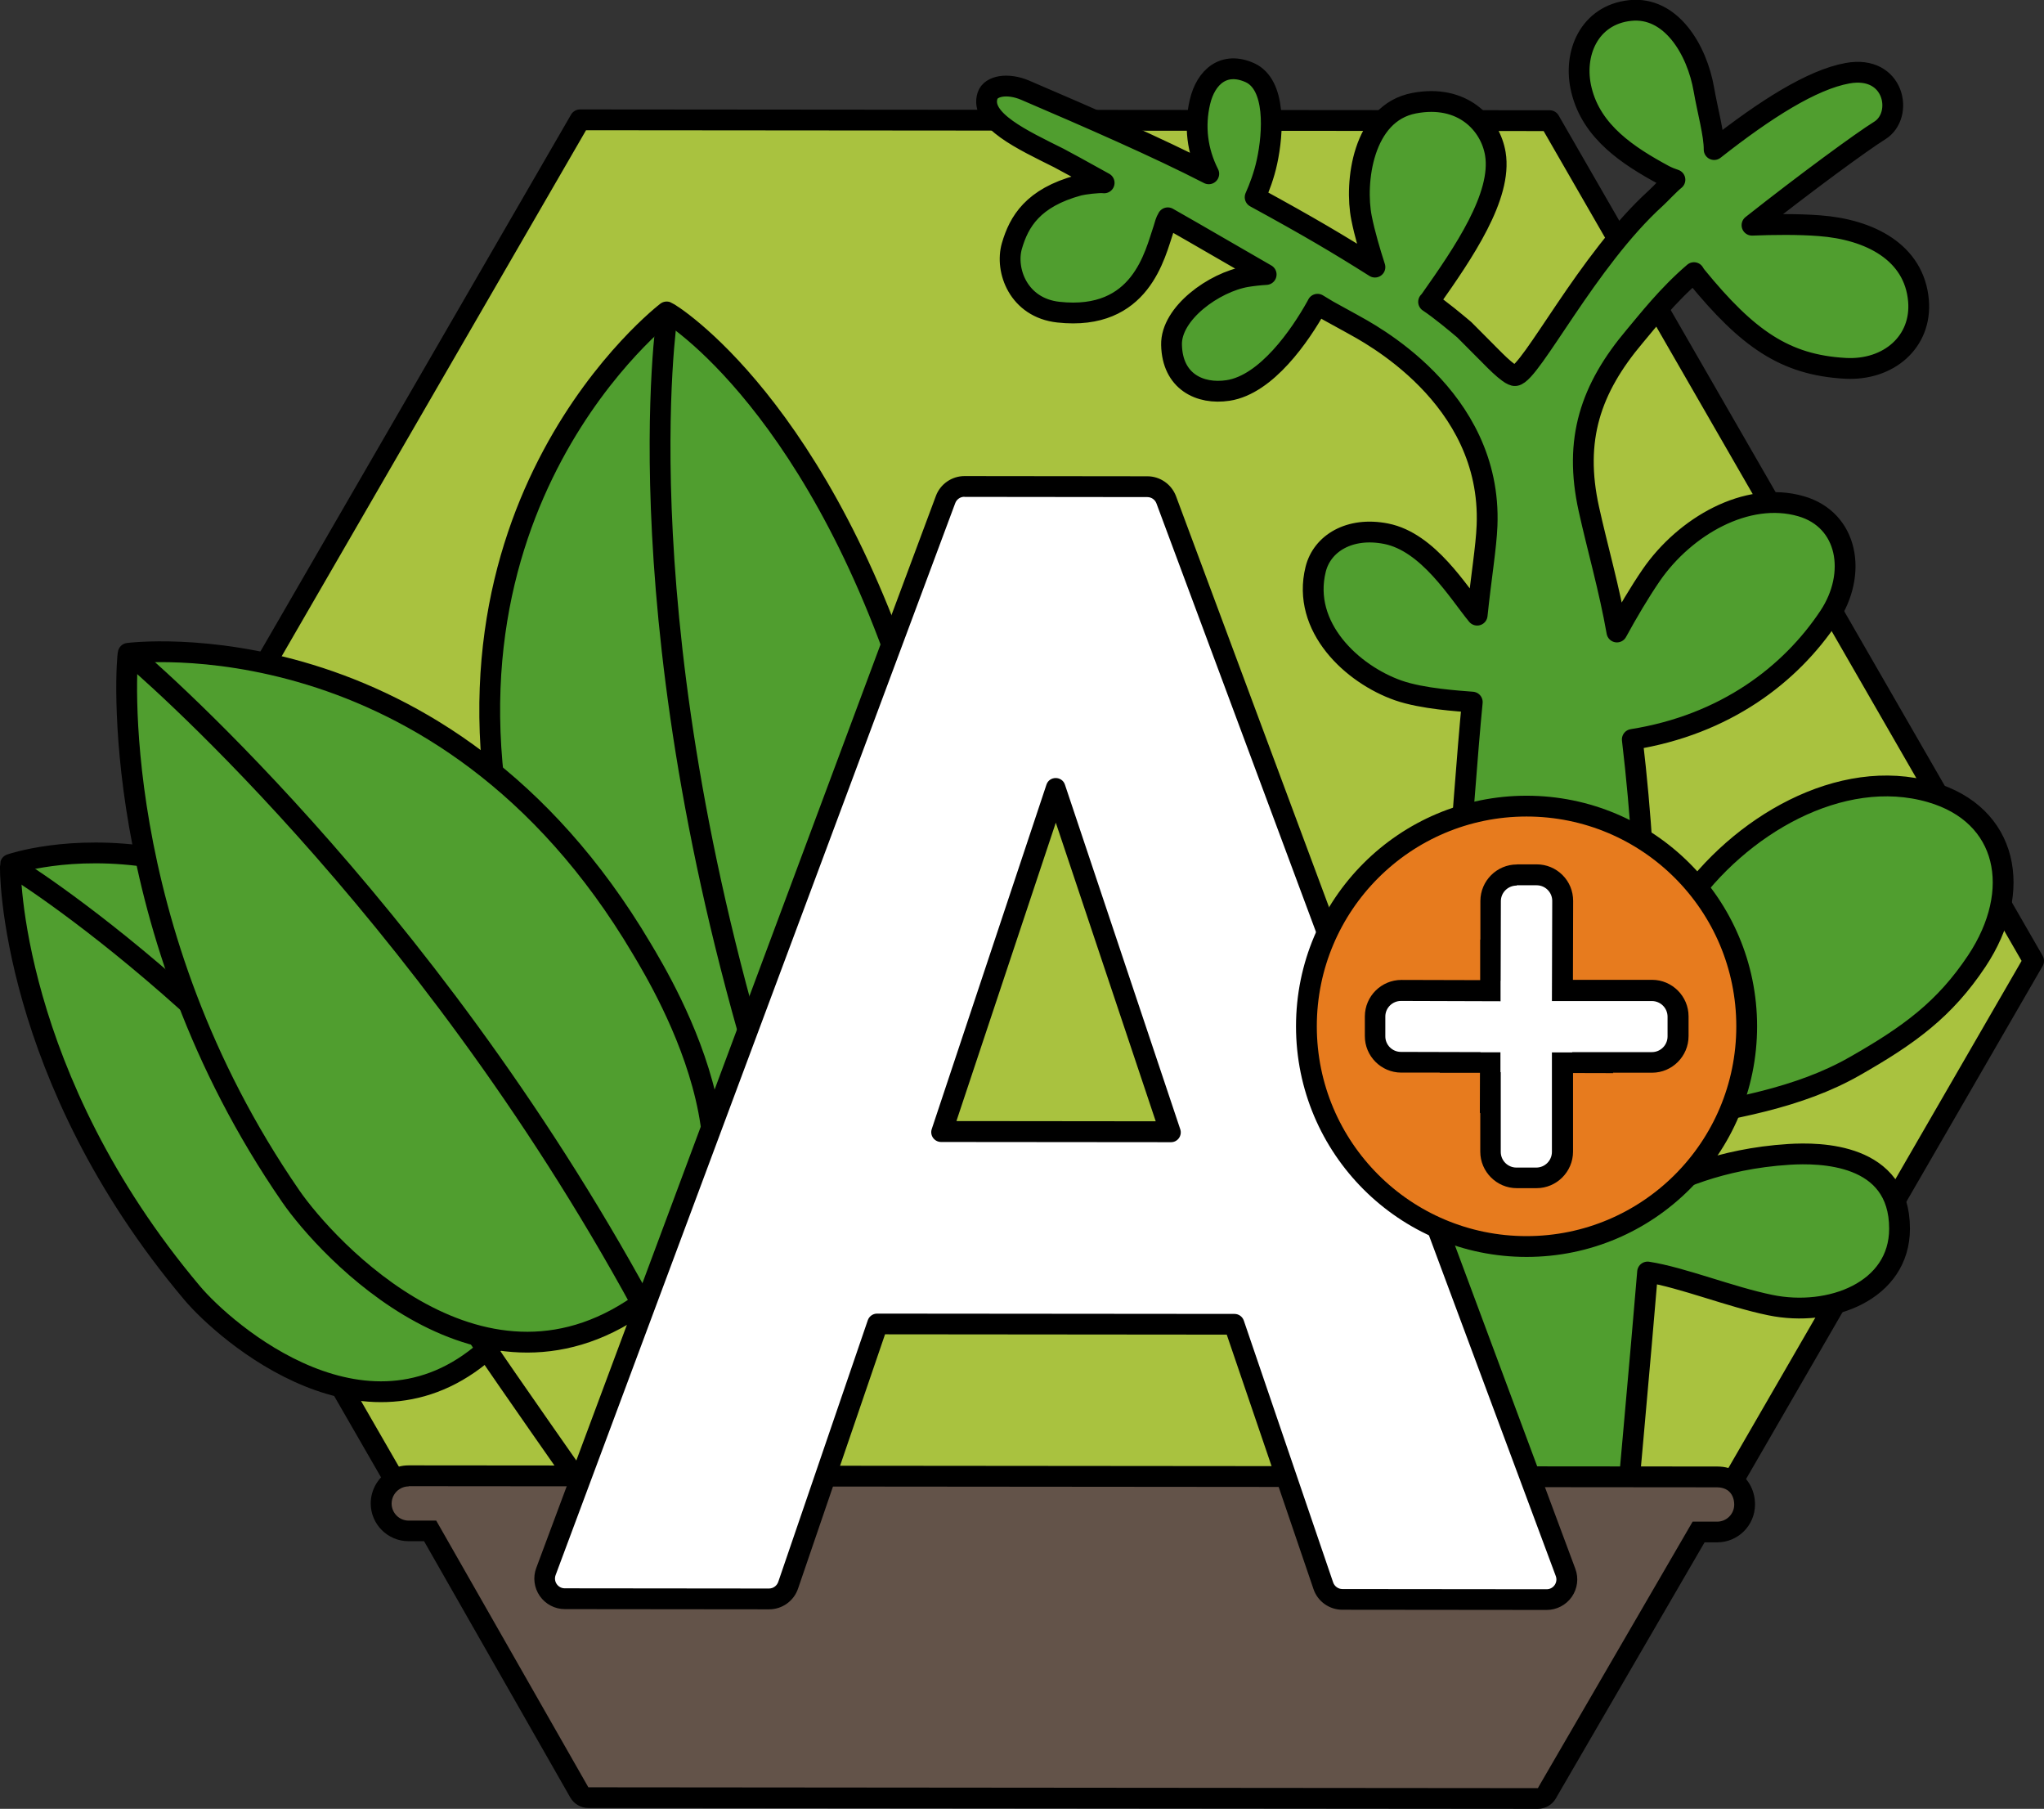 <?xml version="1.0" encoding="UTF-8"?>
<svg id="Layer_2" data-name="Layer 2" xmlns="http://www.w3.org/2000/svg" viewBox="0 0 196.56 173.9">
  <rect x="0" y="0" width="196.56" height="173.9" fill="#333333" stroke="none"/>
  <g id="Layer_1-2" data-name="Layer 1">
    <g>
      <polygon points="195.56 92.38 166.13 143.27 164.38 146.29 162.77 146.29 148.02 171.65 147.88 171.9 56.57 171.82 41.94 146.18 40.18 146.18 38.43 143.13 9.08 92.21 55.78 11.52 149.02 11.6 195.56 92.38" style="fill: #a9c23f; stroke: #000; stroke-linecap: round; stroke-linejoin: round; stroke-width: 2px;"/>
      <path d="M138.07,112.56c.96-10.29,2.61-35.92,3.51-45.06-1.33-.11-4.78-.31-7.11-1.12-4.43-1.55-9.33-6.09-7.95-11.65.62-2.49,3.26-4.11,6.77-3.42,4.06.8,6.94,5.62,8.76,7.83.38-3.62.87-6.55.95-8.61.5-12.47-11.57-18.6-13-19.41l-2.29-1.26c-.21-.13-.55-.34-1.01-.61-.04.07-.07.14-.11.21-1.54,2.76-4.79,7.52-8.5,8.08-2.7.41-5.36-.86-5.43-4.39-.07-3.04,4.11-6.02,7.2-6.55.6-.1,1.25-.17,1.9-.21-2.5-1.43-6.58-3.82-9.46-5.45-.23.38-.24.57-.4,1.06-.84,2.44-2.16,8.88-10.12,8.01-3.85-.42-5.15-4.04-4.47-6.37s2.01-4.62,6.42-5.82c.46-.12,1.95-.31,2.45-.24-2.2-1.22-3.83-2.12-4.36-2.39-3.46-1.73-7.64-3.65-6.85-6,.31-.93,1.91-1.24,3.61-.52,6.11,2.62,12.71,5.49,17.66,8.04-1.12-2.21-1.39-4.59-.85-6.9.57-2.44,2.33-3.94,4.81-2.82,2.52,1.15,2.25,5.75,1.64,8.56-.28,1.31-.74,2.51-1.14,3.41,5.19,2.83,8.02,4.51,11.52,6.72-.47-1.46-.99-3.21-1.29-4.73-.67-3.37.09-10.09,5.06-11.03,4.67-.89,7.34,2.03,7.81,4.87.67,4.06-3.06,9.51-6.25,14.03-.05.07-.11.14-.17.2,1.11.73,2.72,2.08,3.43,2.68l2.17,2.18c.24.21,2.15,2.31,2.74,2.23,1.51-.2,6.93-11.09,13.49-17.04.44-.4,1.3-1.34,1.86-1.79-.34-.11-.69-.25-1.04-.43-3.44-1.86-6.95-4.14-7.94-8.16-.88-3.52.74-7.26,4.67-7.68s6.44,3.77,7.1,7.63c.35,2.02.99,4.28.98,5.74,4.93-3.88,9.41-6.72,12.82-7.34,4.55-.83,5.45,4.06,3.1,5.51-1.69,1.05-7,4.93-12.28,9.1,2.07-.08,4.46-.11,6.5.05,4.82.36,9.11,2.55,9.51,7.2.34,3.94-2.85,6.75-7.06,6.51-5.78-.33-9.37-2.83-14.3-8.86-.09-.11-.16-.22-.23-.34-2.54,2.17-4.49,4.69-5.69,6.11-4.27,5.06-5.89,9.94-4.42,16.61.83,3.76,1.97,7.68,2.7,11.83,1.01-1.85,2.17-3.82,3.31-5.48,3.21-4.65,9.16-8.12,14.4-6.61,4.53,1.31,5.42,6.49,2.7,10.59-3.72,5.6-10.01,10.41-18.93,11.83.87,7.35,1.23,13.99,1.45,21.53,1.14-1.95,2.33-3.86,3.51-5.58,5.28-7.66,15.09-13.38,23.72-10.89,7.46,2.15,8.94,9.48,4.45,16.24-3.09,4.64-6.48,7.12-11.77,10.13-5.29,3.01-11.65,4.15-19.06,5.31-.32,3.44-.12,1.39-.46,6.85,1.96-1.07,6.49-3.28,13.24-3.7,2.92-.18,10.62-.15,10.62,7.14,0,6.02-6.68,8.54-12.43,7.35-3.86-.79-8.47-2.66-11.8-3.18-.52,6.38-2.4,27.15-2.4,27.15l-26.29.56s.65-7.14,1.59-17.4" style="fill: #509e2f; stroke: #000; stroke-linecap: round; stroke-linejoin: round; stroke-width: 2px;"/>
      <path d="M1.01,83.1s22.59-7.92,42.86,18.73c2.03,2.67,13.68,17.79,3.44,27.47-11.7,11.06-25.71-1.28-28.84-5C.97,103.52.91,83.42,1.01,83.1Z" style="fill: #509e2f; stroke: #000; stroke-linecap: round; stroke-linejoin: round; stroke-width: 2px;"/>
      <path d="M1.2,83.3s25.04,15.25,45.62,46.46c1.33,2.02,9.12,13.14,9.12,13.14" style="fill: none; stroke: #000; stroke-linecap: round; stroke-linejoin: round; stroke-width: 2px;"/>
      <path d="M90.4,89.85c-4.99,2.05-8.5,6.95-8.51,12.68,0,.69.05,1.38.15,2.04-2.21,1.53-4.94,2.65-8.31,3.17-4.92.75-8.98-.62-12.27-3.03-7.88-5.76-11.42-17.44-12.15-20.17-9.54-35.97,14.8-54.55,14.8-54.55.35.12,14.97,9.08,24.02,39.09.74,2.43,1.43,5.01,2.08,7.72.56,2.34,1.1,7.54.18,13.05Z" style="fill: #509e2f; stroke: #000; stroke-linecap: round; stroke-linejoin: round; stroke-width: 2px;"/>
      <path d="M64.16,30.3s-4.67,30.41,10.35,77.3c.88,2.76,3.72,13.82,3.72,13.82" style="fill: none; stroke: #000; stroke-linecap: round; stroke-linejoin: round; stroke-width: 2px;"/>
      <path d="M12.33,62.81s30.21-3.95,49.38,28.39c2.08,3.51,14.18,23.35.49,33.71-15.63,11.82-30.87-5.02-34.23-9.89-17.81-25.81-15.81-51.83-15.64-52.2Z" style="fill: #509e2f; stroke: #000; stroke-linecap: round; stroke-linejoin: round; stroke-width: 2px;"/>
      <path d="M12.72,63.07s27.82,23.39,49.02,62.3c1.42,2.6,9.09,19.32,9.09,19.32" style="fill: none; stroke: #000; stroke-linecap: round; stroke-linejoin: round; stroke-width: 2px;"/>
      <g>
        <path d="M56.57,172.82c-.36,0-.69-.19-.87-.5l-14.34-25.14h-2.07c-.71,0-1.37-.28-1.87-.78-.5-.5-.77-1.16-.77-1.87,0-.91.48-1.77,1.24-2.25.42-.26.9-.4,1.4-.4l125.84.11c.58,0,1.1.15,1.54.44.71.51,1.1,1.31,1.1,2.22,0,1.45-1.19,2.64-2.64,2.64h-1.79s-14.6,25.12-14.6,25.12c-.18.31-.51.5-.87.5l-91.31-.08Z" style="fill: #635349; stroke-width: 0px;"/>
        <path d="M39.29,142.88h0l125.84.11c.41,0,.74.11,1,.28.42.3.64.8.64,1.38,0,.91-.74,1.64-1.64,1.64h-2.36s-14.74,25.37-14.74,25.37l-.14.25-91.31-.08-14.63-25.64h-2.65c-.91,0-1.64-.74-1.64-1.64,0-.59.32-1.12.78-1.4.25-.16.55-.25.87-.25M39.29,140.88h0c-.69,0-1.35.19-1.93.56-1.05.66-1.71,1.85-1.71,3.09,0,2.01,1.63,3.64,3.64,3.64h1.49s14.06,24.64,14.06,24.64c.36.62,1.02,1.01,1.74,1.01l91.31.08h0c.71,0,1.37-.38,1.73-1l.14-.25,14.16-24.37h1.21c2.01,0,3.64-1.63,3.64-3.64,0-1.23-.54-2.33-1.47-3-.03-.02-.05-.04-.08-.05-.61-.4-1.31-.6-2.09-.6l-125.84-.11h0Z" style="fill: #000; stroke-width: 0px;"/>
      </g>
      <g>
        <path d="M129.09,153.77c-.83,0-1.57-.53-1.84-1.32l-8.58-25.17h-34.32s-8.55,25.12-8.55,25.12c-.26.79-1,1.32-1.84,1.32l-19.64-.02c-.63,0-1.23-.31-1.59-.83-.36-.52-.44-1.19-.22-1.78l38.43-103.06c.28-.75,1.01-1.26,1.82-1.26l17.58.02c.8,0,1.53.51,1.81,1.26l38.41,103.12c.22.59.14,1.26-.22,1.78s-.96.83-1.59.83c0,0-19.64-.02-19.64-.02ZM90.55,108.87l21.97-.06-11.01-32.87-10.97,32.93ZM112.61,108.81h0Z" style="fill: #fff; stroke-width: 0px;"/>
        <path d="M92.75,47.77h0l17.58.02c.39,0,.74.24.88.61l38.4,103.12c.23.61-.22,1.27-.88,1.27h0l-19.64-.02c-.4,0-.76-.26-.89-.64l-8.59-25.17c-.13-.38-.49-.64-.89-.64l-34.38-.03h0c-.4,0-.76.26-.89.64l-8.61,25.15c-.13.38-.49.64-.89.64h0l-19.64-.02c-.65,0-1.11-.65-.88-1.27l38.43-103.06c.14-.37.49-.61.88-.61M112.61,109.81c.64,0,1.09-.63.89-1.24l-11.09-33.13c-.14-.43-.52-.64-.89-.64s-.75.21-.89.64l-11.03,33.11c-.2.61.25,1.23.89,1.24l22.12.02h0M92.75,45.77h0c-1.22,0-2.33.77-2.75,1.91l-38.43,103.06c-.34.9-.21,1.91.34,2.7.55.79,1.45,1.26,2.41,1.26l19.64.02c1.27,0,2.39-.81,2.79-2.01l8.36-24.43,32.86.03,8.34,24.46c.4,1.19,1.52,1.99,2.78,1.99l19.64.02c.96,0,1.87-.47,2.42-1.26.55-.79.68-1.8.34-2.7l-38.4-103.12c-.43-1.14-1.53-1.91-2.75-1.91l-17.58-.02h0ZM91.97,107.79l9.56-28.7,9.61,28.71-19.17-.02h0Z" style="fill: #000; stroke-width: 0px;"/>
      </g>
      <g>
        <circle cx="146.8" cy="98.67" r="21.17" style="fill: #e77b1e; stroke: #000; stroke-linecap: round; stroke-linejoin: round; stroke-width: 2px;"/>
        <g>
          <path d="M145.85,113.24c-1.38,0-2.51-1.12-2.51-2.51v-5.69s-.01,0-.01,0l-.02-1.97v-.92s-2.92,0-2.92,0l.02-.02-5.67-.02c-.67,0-1.3-.26-1.77-.74-.47-.48-.73-1.11-.73-1.78v-1.89c0-1.38,1.13-2.5,2.51-2.5l8.57.02v-2.92s.02.02.02.02l.02-5.72c0-1.38,1.13-2.5,2.51-2.5h1.9c1.38,0,2.5,1.14,2.5,2.52l-.02,8.61h8.61c1.38,0,2.51,1.12,2.51,2.5v1.89c0,1.38-1.12,2.51-2.5,2.51h-5.68s0,.01,0,.01l-1.98.02h-.96s0,8.56,0,8.56c0,.67-.26,1.3-.73,1.77-.47.47-1.1.74-1.77.74h-1.89s0,0,0,0Z" style="fill: #fff; stroke-width: 0px;"/>
          <path d="M145.87,85.11h1.9c.83,0,1.51.68,1.5,1.52l-.03,9.61h9.61s0,0,0,0c.83,0,1.51.67,1.51,1.51v1.89c0,.83-.67,1.51-1.51,1.51h-7.67s.02.03.02.03h-1.96s0,9.56,0,9.56c0,.83-.67,1.51-1.51,1.51h-1.9s0,0,0,0c-.83,0-1.51-.67-1.51-1.51v-7.67s-.03.02-.03.02v-1.92s-1.92,0-1.92,0v-.02s-7.65-.02-7.65-.02c-.83,0-1.51-.68-1.5-1.51v-1.89c0-.83.68-1.5,1.51-1.5h0l9.57.03v-1.97s.01.01.01.01l.02-7.66c0-.83.68-1.5,1.51-1.5M145.87,83.11c-1.93,0-3.5,1.57-3.51,3.5v3.73s-.02-.01-.02-.01v3.9s-7.57-.02-7.57-.02c-1.94,0-3.51,1.57-3.52,3.5v1.89c-.01,1.93,1.56,3.51,3.49,3.52h3.72s-.01.02-.01.02h3.87s-.01,3.88-.01,3.88l.04-.03v3.73c0,1.93,1.58,3.51,3.51,3.51h1.9c1.93,0,3.51-1.58,3.51-3.51v-7.56s3.87.01,3.87.01l-.03-.04h3.76c1.93,0,3.51-1.58,3.51-3.52v-1.9c0-1.93-1.58-3.51-3.51-3.51h-7.61s.02-7.59.02-7.59c0-.94-.36-1.82-1.02-2.48-.66-.66-1.54-1.03-2.48-1.03h-1.89s0,0,0,0h0Z" style="fill: #000; stroke-width: 0px;"/>
        </g>
      </g>
    </g>
  </g>
</svg>
